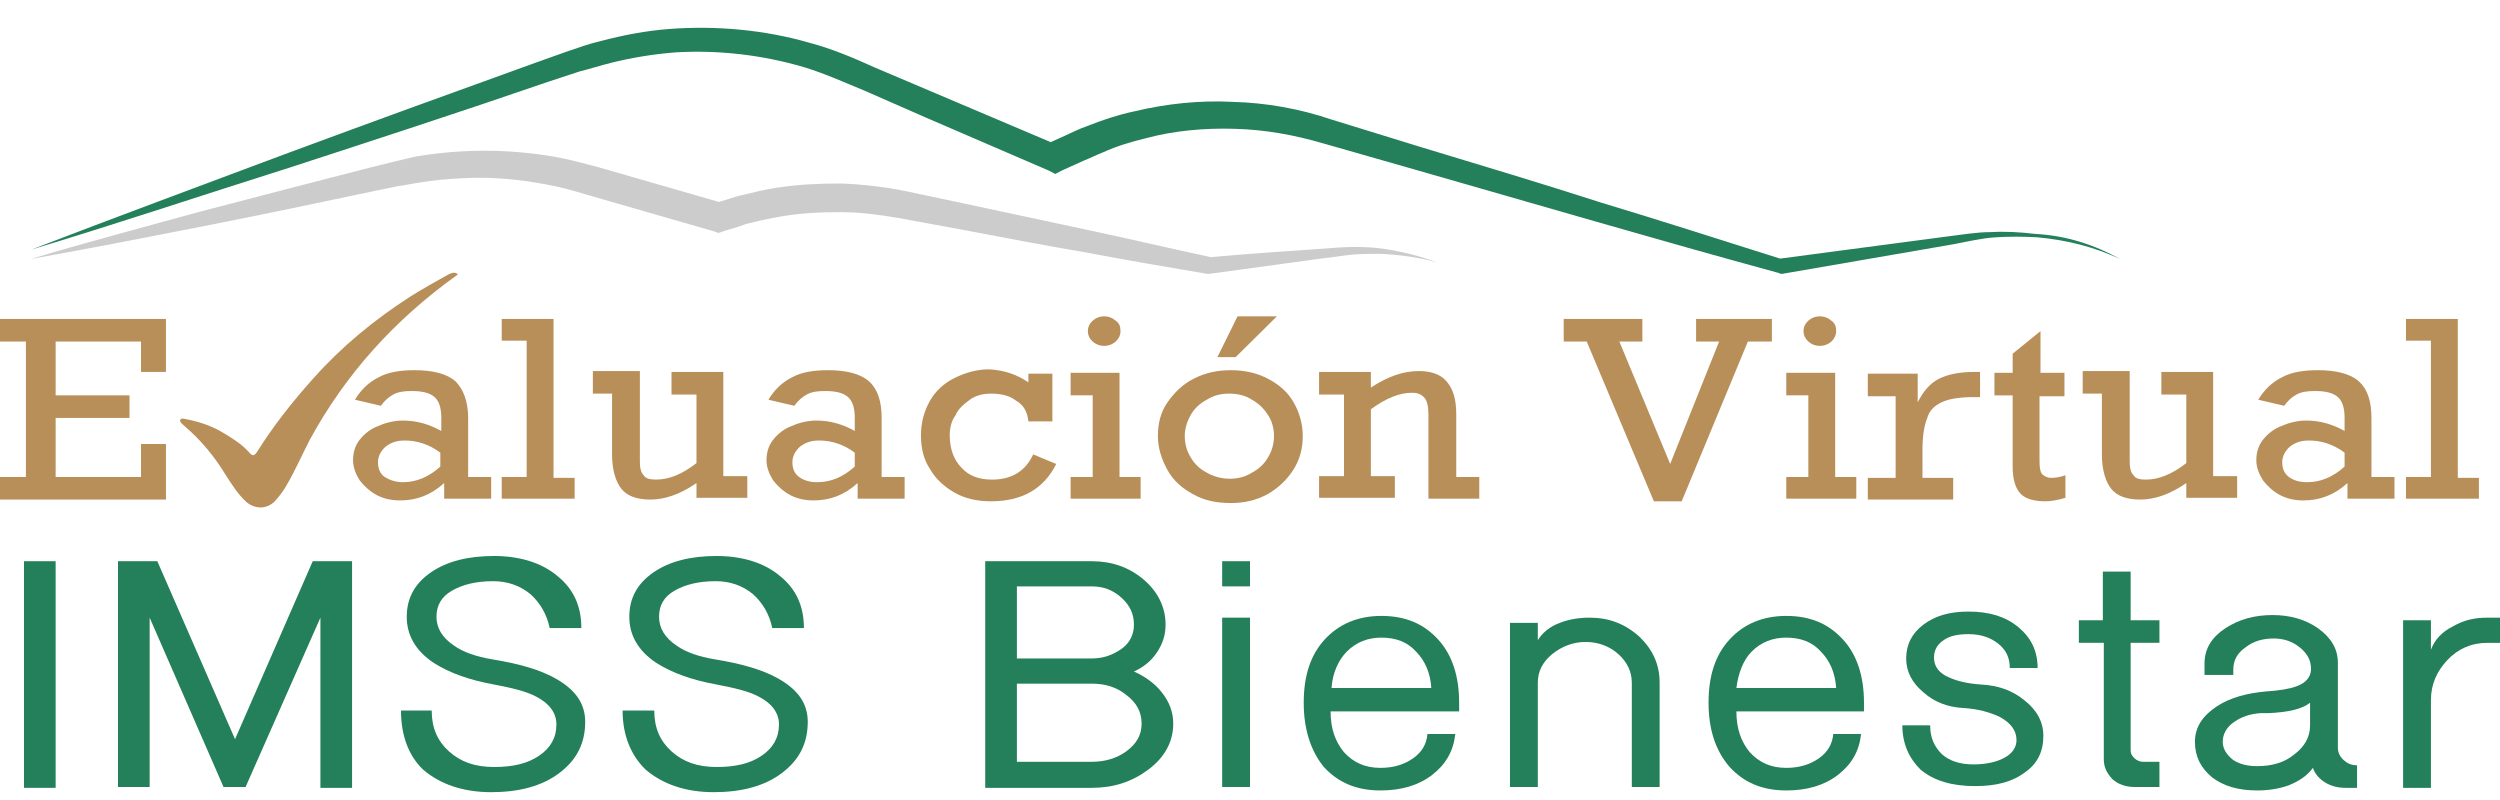 <svg width="200" height="64" viewBox="0 0 200 64" fill="none" xmlns="http://www.w3.org/2000/svg">
<g clip-path="url(#clip0)">
<path d="M1.919 62.958V44.897H4.451V63.027H1.919V62.958Z" fill="#23805A"/>
<path d="M9.44 62.958V44.897H12.586L18.803 59.137L25.019 44.897H28.166V63.027H25.633V49.412L19.647 62.958H17.882L11.972 49.412V62.958H9.44Z" fill="#23805A"/>
<path d="M32.08 56.845H34.536C34.536 58.234 34.996 59.276 35.917 60.109C36.838 60.943 37.989 61.36 39.524 61.36C41.059 61.36 42.21 61.082 43.131 60.457C44.052 59.832 44.513 58.998 44.513 57.956C44.513 57.053 43.975 56.289 42.901 55.733C42.133 55.316 40.982 55.039 39.524 54.761C37.605 54.413 35.994 53.858 34.689 53.024C33.231 52.052 32.54 50.801 32.54 49.343C32.54 47.884 33.154 46.703 34.459 45.8C35.764 44.897 37.452 44.48 39.524 44.48C41.596 44.48 43.361 45.036 44.589 46.078C45.894 47.12 46.508 48.509 46.508 50.246H43.975C43.745 49.134 43.208 48.231 42.441 47.536C41.596 46.842 40.599 46.495 39.447 46.495C38.066 46.495 36.992 46.772 36.147 47.259C35.303 47.745 34.919 48.44 34.919 49.343C34.919 50.246 35.38 51.01 36.301 51.635C37.068 52.191 38.143 52.538 39.371 52.746C41.52 53.094 43.208 53.58 44.436 54.275C46.047 55.178 46.815 56.289 46.815 57.748C46.815 59.484 46.124 60.804 44.743 61.846C43.361 62.888 41.52 63.374 39.294 63.374C37.068 63.374 35.226 62.749 33.845 61.568C32.694 60.457 32.08 58.859 32.08 56.845Z" fill="#23805A"/>
<path d="M49.808 56.845H52.341C52.341 58.234 52.801 59.276 53.722 60.109C54.643 60.943 55.794 61.36 57.329 61.36C58.864 61.36 60.015 61.082 60.936 60.457C61.857 59.832 62.318 58.998 62.318 57.956C62.318 57.053 61.781 56.289 60.706 55.733C59.939 55.316 58.788 55.039 57.329 54.761C55.411 54.413 53.799 53.858 52.494 53.024C51.036 52.052 50.345 50.801 50.345 49.343C50.345 47.884 50.959 46.703 52.264 45.8C53.569 44.897 55.257 44.48 57.329 44.48C59.401 44.48 61.167 45.036 62.395 46.078C63.699 47.12 64.313 48.509 64.313 50.246H61.781C61.55 49.134 61.013 48.231 60.246 47.536C59.401 46.842 58.404 46.495 57.252 46.495C55.871 46.495 54.797 46.772 53.953 47.259C53.108 47.745 52.724 48.44 52.724 49.343C52.724 50.246 53.185 51.01 54.106 51.635C54.873 52.191 55.948 52.538 57.176 52.746C59.325 53.094 61.013 53.58 62.241 54.275C63.853 55.178 64.62 56.289 64.62 57.748C64.62 59.484 63.929 60.804 62.548 61.846C61.167 62.888 59.325 63.374 57.099 63.374C54.873 63.374 53.032 62.749 51.65 61.568C50.499 60.457 49.808 58.859 49.808 56.845Z" fill="#23805A"/>
<path d="M78.818 62.958V44.897H87.337C88.949 44.897 90.33 45.383 91.481 46.356C92.632 47.328 93.246 48.579 93.246 49.968C93.246 50.801 93.016 51.496 92.556 52.191C92.095 52.885 91.481 53.372 90.714 53.719C91.635 54.136 92.402 54.691 92.939 55.386C93.553 56.15 93.86 56.984 93.86 57.887C93.86 59.346 93.17 60.596 91.865 61.568C90.56 62.541 89.102 63.027 87.337 63.027H78.818V62.958ZM81.351 52.677H87.337C88.258 52.677 89.025 52.399 89.716 51.913C90.407 51.427 90.714 50.732 90.714 49.968C90.714 49.134 90.407 48.44 89.716 47.815C89.025 47.189 88.258 46.911 87.337 46.911H81.351V52.677ZM81.351 60.943H87.337C88.411 60.943 89.332 60.665 90.1 60.11C90.944 59.484 91.328 58.79 91.328 57.887C91.328 56.984 90.944 56.22 90.1 55.594C89.332 54.969 88.411 54.691 87.337 54.691H81.351V60.943Z" fill="#23805A"/>
<path d="M97.774 46.911V44.897H100V46.911H97.774ZM97.774 62.958V49.412H100V62.958H97.774Z" fill="#23805A"/>
<path d="M104.298 56.22C104.298 54.066 104.835 52.399 105.986 51.149C107.137 49.898 108.672 49.273 110.514 49.273C112.433 49.273 113.891 49.898 115.042 51.149C116.193 52.399 116.731 54.136 116.731 56.22V56.914H106.447C106.447 58.304 106.83 59.346 107.521 60.179C108.289 61.013 109.21 61.429 110.437 61.429C111.512 61.429 112.356 61.151 113.047 60.665C113.737 60.179 114.121 59.554 114.198 58.72H116.424C116.27 60.11 115.656 61.151 114.582 61.985C113.507 62.819 112.126 63.236 110.437 63.236C108.519 63.236 107.061 62.61 105.909 61.36C104.835 60.04 104.298 58.304 104.298 56.22ZM106.523 55.039H114.505C114.428 53.788 113.968 52.816 113.277 52.121C112.586 51.357 111.665 51.01 110.514 51.01C109.44 51.01 108.519 51.357 107.751 52.121C107.061 52.816 106.6 53.858 106.523 55.039Z" fill="#23805A"/>
<path d="M120.798 62.958V49.829H123.024V51.218C123.407 50.593 124.021 50.107 124.789 49.829C125.48 49.551 126.324 49.412 127.168 49.412C128.704 49.412 130.007 49.899 131.158 50.941C132.233 51.983 132.77 53.163 132.77 54.622V62.958H130.545V54.622C130.545 53.719 130.161 52.955 129.47 52.33C128.78 51.705 127.858 51.357 126.861 51.357C125.863 51.357 124.943 51.705 124.175 52.33C123.407 52.955 123.024 53.719 123.024 54.622V62.958H120.798Z" fill="#23805A"/>
<path d="M136.684 56.22C136.684 54.066 137.221 52.399 138.373 51.149C139.524 49.898 141.059 49.273 142.901 49.273C144.82 49.273 146.277 49.898 147.428 51.149C148.58 52.399 149.118 54.136 149.118 56.22V56.914H138.911C138.911 58.304 139.294 59.346 139.984 60.179C140.752 61.013 141.673 61.429 142.901 61.429C143.975 61.429 144.82 61.151 145.511 60.665C146.201 60.179 146.584 59.554 146.662 58.72H148.887C148.733 60.11 148.12 61.151 147.045 61.985C145.971 62.819 144.589 63.236 142.901 63.236C140.982 63.236 139.524 62.61 138.373 61.36C137.221 60.04 136.684 58.304 136.684 56.22ZM138.911 55.039H146.892C146.815 53.788 146.355 52.816 145.664 52.121C144.973 51.357 144.052 51.01 142.901 51.01C141.826 51.01 140.906 51.357 140.138 52.121C139.448 52.816 139.064 53.858 138.911 55.039Z" fill="#23805A"/>
<path d="M152.187 58.026H154.413C154.413 58.998 154.72 59.693 155.333 60.318C155.948 60.874 156.792 61.152 157.867 61.152C158.941 61.152 159.785 60.943 160.399 60.596C161.013 60.249 161.32 59.762 161.32 59.207C161.32 58.443 160.86 57.818 159.938 57.331C159.172 56.984 158.25 56.706 157.023 56.637C155.794 56.567 154.72 56.15 153.876 55.386C152.955 54.622 152.494 53.719 152.494 52.677C152.494 51.566 152.955 50.663 153.876 49.968C154.796 49.273 155.948 48.926 157.482 48.926C159.172 48.926 160.476 49.343 161.474 50.176C162.472 51.01 163.008 52.052 163.008 53.441H160.783C160.783 52.608 160.476 51.982 159.862 51.496C159.248 51.01 158.481 50.732 157.482 50.732C156.638 50.732 155.948 50.871 155.487 51.218C154.95 51.566 154.72 52.052 154.72 52.608C154.72 53.302 155.104 53.858 155.948 54.205C156.562 54.483 157.406 54.691 158.481 54.761C159.862 54.831 161.013 55.247 161.935 56.011C162.932 56.776 163.469 57.748 163.469 58.859C163.469 60.11 163.008 61.082 162.011 61.777C161.013 62.541 159.708 62.888 158.02 62.888C156.179 62.888 154.72 62.471 153.645 61.569C152.725 60.666 152.187 59.485 152.187 58.026Z" fill="#23805A"/>
<path d="M168.227 49.62V45.73H170.452V49.62H172.755V51.426H170.452V60.04C170.452 60.248 170.53 60.457 170.76 60.665C170.99 60.874 171.22 60.943 171.45 60.943H172.755V62.958H170.76C170.069 62.958 169.455 62.749 168.995 62.333C168.534 61.846 168.304 61.36 168.304 60.735V51.426H166.308V49.62H168.227Z" fill="#23805A"/>
<path d="M175.595 59.346C175.595 58.165 176.208 57.262 177.36 56.498C178.435 55.803 179.739 55.456 181.274 55.317C182.349 55.247 183.193 55.108 183.73 54.9C184.498 54.622 184.881 54.136 184.881 53.511C184.881 52.816 184.574 52.26 183.96 51.774C183.346 51.288 182.656 51.079 181.888 51.079C181.044 51.079 180.276 51.288 179.662 51.774C178.971 52.26 178.664 52.816 178.664 53.58V53.997H176.362V53.094C176.362 51.913 176.9 51.01 178.051 50.246C179.125 49.551 180.354 49.204 181.811 49.204C183.193 49.204 184.42 49.551 185.418 50.246C186.493 51.01 187.03 51.913 187.03 53.024V59.832C187.03 60.179 187.183 60.526 187.49 60.804C187.798 61.082 188.105 61.221 188.564 61.221V63.027H187.644C187.03 63.027 186.493 62.888 186.032 62.61C185.571 62.333 185.188 61.916 185.035 61.429C184.574 62.055 183.96 62.471 183.115 62.819C182.349 63.097 181.505 63.236 180.583 63.236C179.049 63.236 177.898 62.888 176.976 62.194C176.055 61.429 175.595 60.526 175.595 59.346ZM177.82 59.346C177.82 59.901 178.127 60.388 178.664 60.804C179.202 61.152 179.816 61.291 180.583 61.291C181.735 61.291 182.732 61.013 183.5 60.388C184.344 59.762 184.805 58.998 184.805 58.026V56.22C184.19 56.706 183.115 56.984 181.427 57.053H180.813C179.969 57.123 179.355 57.331 178.742 57.748C178.127 58.165 177.82 58.72 177.82 59.346Z" fill="#23805A"/>
<path d="M192.249 62.958V49.621H194.474V51.983C194.781 51.149 195.395 50.524 196.239 50.107C197.083 49.621 197.927 49.412 199.002 49.412H200V51.427H199.002C197.698 51.427 196.623 51.913 195.779 52.816C194.935 53.719 194.474 54.761 194.474 56.011V63.027H192.249V62.958Z" fill="#23805A"/>
<path d="M169.608 20.724C167.537 19.751 165.311 19.195 163.008 18.987C161.857 18.917 160.706 18.917 159.632 18.987C158.481 19.056 157.406 19.334 156.255 19.543L149.425 20.724L142.594 21.904H142.44L142.287 21.835C137.452 20.515 132.54 19.126 127.705 17.737C122.87 16.347 118.035 14.958 113.2 13.569L105.909 11.485C103.53 10.79 101.228 10.373 98.772 10.304C96.393 10.234 93.937 10.443 91.635 11.068C90.484 11.346 89.332 11.693 88.258 12.179C87.721 12.388 87.183 12.666 86.646 12.874L84.958 13.638L84.421 13.916L83.883 13.638L74.06 9.401L69.148 7.247C67.46 6.553 65.925 5.858 64.313 5.372C61.013 4.399 57.483 3.983 54.029 4.191C52.264 4.33 50.576 4.608 48.887 5.025C48.043 5.233 47.199 5.511 46.355 5.719L43.822 6.553C36.761 8.984 29.931 11.207 23.101 13.43C16.27 15.583 9.44 17.875 2.533 19.959C9.21 17.389 15.963 14.889 22.64 12.388C29.394 9.887 36.071 7.456 42.824 5.025L45.357 4.122C46.201 3.844 47.122 3.496 48.043 3.288C49.885 2.802 51.727 2.454 53.569 2.316C57.329 2.038 61.166 2.385 64.774 3.427C66.616 3.913 68.381 4.677 69.916 5.372L74.827 7.456L84.651 11.624H83.5L85.188 10.86C85.802 10.582 86.339 10.304 86.953 10.095C88.181 9.609 89.409 9.192 90.714 8.915C93.323 8.289 96.009 8.012 98.618 8.15C101.305 8.22 103.991 8.706 106.447 9.54L113.661 11.763C118.496 13.221 123.331 14.68 128.089 16.208C132.924 17.667 137.682 19.195 142.518 20.724H142.133L148.964 19.82L155.794 18.917C156.945 18.779 158.096 18.57 159.248 18.57C160.399 18.501 161.627 18.57 162.779 18.709C165.388 18.848 167.613 19.612 169.608 20.724Z" fill="#23805A"/>
<path d="M114.965 21.001C113.507 20.585 111.972 20.376 110.437 20.307C109.67 20.307 108.903 20.307 108.135 20.376C107.368 20.446 106.677 20.585 105.91 20.654C102.84 21.071 99.847 21.488 96.777 21.904H96.7H96.546C93.246 21.349 90.023 20.793 86.723 20.168C83.423 19.612 80.2 18.987 76.9 18.362L71.988 17.459C70.376 17.181 68.841 16.972 67.23 16.972C65.618 16.972 64.083 17.042 62.471 17.32C61.704 17.459 60.936 17.598 60.169 17.806C59.785 17.875 59.401 18.014 59.018 18.153L57.867 18.501L57.483 18.64L57.099 18.501L50.346 16.556L46.969 15.583C45.817 15.236 44.82 14.958 43.669 14.75C41.443 14.333 39.217 14.124 36.915 14.263C35.764 14.333 34.689 14.402 33.538 14.611C33.001 14.68 32.464 14.819 31.85 14.889L30.161 15.236C25.556 16.208 20.952 17.181 16.347 18.084C11.742 18.987 7.137 19.89 2.456 20.724C7.061 19.334 11.589 18.153 16.117 16.903C20.645 15.722 25.173 14.541 29.777 13.36L31.466 12.944C32.08 12.805 32.617 12.666 33.231 12.527C34.459 12.318 35.687 12.179 36.915 12.11C39.371 11.971 41.827 12.11 44.282 12.527C45.511 12.735 46.738 13.082 47.813 13.36L51.19 14.333L57.943 16.278H57.099L58.25 15.931C58.634 15.792 59.094 15.653 59.478 15.583C60.322 15.375 61.167 15.166 62.087 15.027C63.853 14.75 65.541 14.68 67.306 14.68C69.071 14.75 70.837 14.958 72.525 15.305L77.437 16.347C80.66 17.042 83.96 17.736 87.183 18.431C90.407 19.126 93.707 19.89 96.93 20.585H96.7C99.77 20.307 102.84 20.098 105.91 19.89C107.444 19.751 109.056 19.681 110.591 19.89C112.049 20.098 113.507 20.446 114.965 21.001Z" fill="#CDCCCC"/>
<path d="M11.282 29.754V27.323H4.451V31.629H10.361V33.435H4.451V38.159H11.282V35.519H13.277V39.965H0V38.159H2.072V27.323H0V25.516H13.277V29.754H11.282Z" fill="#B88F59"/>
<path d="M37.452 33.435V38.159H39.294V39.895H35.533V38.645C34.459 39.618 33.308 40.034 32.003 40.034C31.312 40.034 30.698 39.895 30.161 39.618C29.624 39.34 29.164 38.923 28.78 38.437C28.473 37.95 28.243 37.395 28.243 36.839C28.243 36.214 28.396 35.658 28.78 35.172C29.164 34.686 29.701 34.269 30.315 34.06C30.929 33.783 31.619 33.644 32.233 33.644C33.308 33.644 34.306 33.922 35.303 34.477V33.435C35.303 32.671 35.15 32.115 34.766 31.768C34.382 31.421 33.768 31.282 32.924 31.282C32.31 31.282 31.85 31.351 31.466 31.56C31.082 31.768 30.775 32.046 30.468 32.463L28.396 31.977C28.857 31.212 29.471 30.587 30.315 30.171C31.082 29.754 32.08 29.615 33.154 29.615C34.612 29.615 35.764 29.893 36.454 30.518C37.068 31.143 37.452 32.115 37.452 33.435ZM32.233 38.576C33.308 38.576 34.306 38.159 35.226 37.325V36.214C34.306 35.519 33.308 35.241 32.387 35.241C31.773 35.241 31.312 35.38 30.852 35.728C30.468 36.075 30.238 36.492 30.238 36.978C30.238 37.464 30.391 37.881 30.775 38.159C31.236 38.437 31.696 38.576 32.233 38.576Z" fill="#B88F59"/>
<path d="M45.971 38.159V39.895H40.138V38.159H42.133V27.253H40.138V25.516H44.282V38.228H45.971V38.159Z" fill="#B88F59"/>
<path d="M52.494 38.367C53.492 38.367 54.566 37.951 55.718 37.047V31.56H53.722V29.754H57.866V38.09H59.785V39.826H55.718V38.645C54.413 39.548 53.185 39.965 52.034 39.965C50.959 39.965 50.192 39.687 49.731 39.131C49.271 38.576 48.964 37.603 48.964 36.353V31.49H47.429V29.684H51.19V36.909C51.19 37.395 51.266 37.812 51.497 38.02C51.65 38.298 52.034 38.367 52.494 38.367Z" fill="#B88F59"/>
<path d="M70.53 33.435V38.159H72.371V39.895H68.611V38.645C67.537 39.618 66.385 40.034 65.081 40.034C64.39 40.034 63.776 39.895 63.239 39.618C62.702 39.34 62.241 38.923 61.857 38.437C61.55 37.95 61.32 37.395 61.32 36.839C61.32 36.214 61.474 35.658 61.857 35.172C62.241 34.686 62.778 34.269 63.392 34.06C64.006 33.783 64.697 33.644 65.311 33.644C66.385 33.644 67.383 33.922 68.381 34.477V33.435C68.381 32.671 68.227 32.115 67.844 31.768C67.46 31.421 66.846 31.282 66.002 31.282C65.388 31.282 64.927 31.351 64.543 31.56C64.16 31.768 63.853 32.046 63.546 32.463L61.474 31.977C61.934 31.212 62.548 30.587 63.392 30.171C64.16 29.754 65.157 29.615 66.232 29.615C67.69 29.615 68.841 29.893 69.532 30.518C70.222 31.143 70.53 32.115 70.53 33.435ZM65.388 38.576C66.462 38.576 67.46 38.159 68.381 37.325V36.214C67.46 35.519 66.462 35.241 65.541 35.241C64.927 35.241 64.467 35.38 64.006 35.728C63.622 36.075 63.392 36.492 63.392 36.978C63.392 37.464 63.546 37.881 63.929 38.159C64.313 38.437 64.774 38.576 65.388 38.576Z" fill="#B88F59"/>
<path d="M82.272 30.588V29.893H84.19V33.713H82.272C82.195 32.949 81.888 32.394 81.274 32.046C80.737 31.63 80.046 31.491 79.279 31.491C78.665 31.491 78.051 31.63 77.59 31.977C77.13 32.324 76.669 32.672 76.439 33.227C76.132 33.644 75.978 34.2 75.978 34.825C75.978 35.867 76.285 36.77 76.899 37.395C77.513 38.09 78.358 38.368 79.355 38.368C80.967 38.368 82.041 37.673 82.655 36.353L84.497 37.117C83.5 39.132 81.734 40.104 79.279 40.104C78.204 40.104 77.207 39.896 76.362 39.41C75.518 38.923 74.827 38.298 74.367 37.465C73.906 36.77 73.676 35.867 73.676 34.825C73.676 33.852 73.906 32.949 74.367 32.116C74.827 31.282 75.518 30.657 76.362 30.24C77.207 29.823 78.127 29.546 79.125 29.546C80.353 29.615 81.351 29.962 82.272 30.588Z" fill="#B88F59"/>
<path d="M91.251 38.159V39.895H85.648V38.159H87.414V31.629H85.648V29.823H89.562V38.159H91.251ZM89.639 26.489C89.639 26.836 89.486 27.114 89.255 27.323C89.025 27.531 88.718 27.67 88.335 27.67C87.951 27.67 87.644 27.531 87.414 27.323C87.183 27.114 87.03 26.836 87.03 26.489C87.03 26.142 87.183 25.864 87.414 25.655C87.644 25.447 87.951 25.308 88.335 25.308C88.718 25.308 89.025 25.447 89.255 25.655C89.562 25.864 89.639 26.142 89.639 26.489Z" fill="#B88F59"/>
<path d="M104.221 34.894C104.221 35.867 103.991 36.77 103.454 37.603C102.916 38.437 102.226 39.062 101.382 39.548C100.461 40.035 99.54 40.243 98.465 40.243C97.314 40.243 96.316 40.035 95.472 39.548C94.551 39.062 93.86 38.437 93.4 37.603C92.939 36.77 92.632 35.867 92.632 34.894C92.632 33.852 92.863 32.949 93.4 32.185C93.937 31.421 94.628 30.726 95.472 30.31C96.393 29.823 97.391 29.615 98.465 29.615C99.54 29.615 100.537 29.823 101.458 30.31C102.379 30.796 103.07 31.421 103.53 32.255C103.991 33.088 104.221 33.991 104.221 34.894ZM98.388 38.298C99.002 38.298 99.616 38.159 100.154 37.812C100.691 37.534 101.151 37.117 101.458 36.561C101.765 36.075 101.919 35.45 101.919 34.894C101.919 34.269 101.765 33.713 101.458 33.227C101.151 32.741 100.767 32.324 100.154 31.977C99.616 31.629 99.002 31.49 98.312 31.49C97.698 31.49 97.084 31.629 96.546 31.977C96.009 32.255 95.549 32.671 95.242 33.227C94.935 33.783 94.781 34.339 94.781 34.894C94.781 35.45 94.935 36.075 95.242 36.561C95.549 37.117 96.009 37.534 96.546 37.812C97.16 38.159 97.774 38.298 98.388 38.298ZM97.391 28.573L99.002 25.308H102.149L98.849 28.573H97.391Z" fill="#B88F59"/>
<path d="M116.5 33.157V38.159H118.342V39.896H114.275V33.227C114.275 32.602 114.198 32.116 113.968 31.838C113.737 31.56 113.431 31.421 112.97 31.421C111.972 31.421 110.898 31.838 109.67 32.741V38.09H111.589V39.826H105.526V38.09H107.521V31.56H105.526V29.754H109.67V31.004C111.051 30.101 112.279 29.684 113.507 29.684C114.505 29.684 115.272 29.962 115.733 30.518C116.27 31.143 116.5 31.977 116.5 33.157Z" fill="#B88F59"/>
<path d="M129.548 27.323L133.614 37.117L137.529 27.323H135.687V25.516H141.75V27.323H139.831L134.536 40.104H132.31L126.938 27.323H125.096V25.516H131.389V27.323H129.548Z" fill="#B88F59"/>
<path d="M148.504 38.159V39.895H142.901V38.159H144.667V31.629H142.901V29.823H146.815V38.159H148.504ZM146.892 26.489C146.892 26.836 146.738 27.114 146.508 27.323C146.277 27.531 145.971 27.67 145.587 27.67C145.204 27.67 144.896 27.531 144.667 27.323C144.436 27.114 144.282 26.836 144.282 26.489C144.282 26.142 144.436 25.864 144.667 25.655C144.896 25.447 145.204 25.308 145.587 25.308C145.971 25.308 146.277 25.447 146.508 25.655C146.815 25.864 146.892 26.142 146.892 26.489Z" fill="#B88F59"/>
<path d="M153.799 35.936V38.228H156.255V39.965H149.424V38.228H151.65V31.699H149.424V29.893H153.415V32.185C153.876 31.282 154.413 30.657 155.104 30.309C155.794 29.962 156.715 29.754 157.943 29.754H158.404V31.768H157.943C156.792 31.768 155.871 31.907 155.333 32.185C154.72 32.463 154.336 32.88 154.182 33.435C153.952 33.991 153.799 34.825 153.799 35.936Z" fill="#B88F59"/>
<path d="M165.157 29.893V31.699H163.162V36.909C163.162 37.464 163.239 37.812 163.392 37.951C163.545 38.09 163.776 38.228 164.083 38.228C164.467 38.228 164.85 38.159 165.235 38.02V39.826C164.543 40.035 164.006 40.104 163.623 40.104C162.701 40.104 162.011 39.896 161.627 39.479C161.243 39.062 161.013 38.367 161.013 37.325V31.63H159.555V29.823H161.013V28.295L163.239 26.489V29.823H165.157V29.893Z" fill="#B88F59"/>
<path d="M171.681 38.367C172.679 38.367 173.752 37.951 174.904 37.047V31.56H172.908V29.754H177.052V38.09H178.971V39.826H174.904V38.645C173.599 39.548 172.371 39.965 171.22 39.965C170.146 39.965 169.379 39.687 168.918 39.131C168.457 38.576 168.15 37.603 168.15 36.353V31.49H166.615V29.684H170.376V36.909C170.376 37.395 170.452 37.812 170.683 38.02C170.837 38.298 171.22 38.367 171.681 38.367Z" fill="#B88F59"/>
<path d="M189.716 33.435V38.159H191.558V39.895H187.798V38.645C186.723 39.618 185.571 40.034 184.267 40.034C183.576 40.034 182.962 39.895 182.425 39.618C181.888 39.34 181.427 38.923 181.044 38.437C180.737 37.95 180.506 37.395 180.506 36.839C180.506 36.214 180.66 35.658 181.044 35.172C181.427 34.686 181.964 34.269 182.579 34.06C183.193 33.783 183.883 33.644 184.498 33.644C185.571 33.644 186.569 33.922 187.567 34.477V33.435C187.567 32.671 187.413 32.115 187.03 31.768C186.646 31.421 186.032 31.282 185.188 31.282C184.574 31.282 184.113 31.351 183.73 31.56C183.346 31.768 183.039 32.046 182.732 32.463L180.66 31.977C181.12 31.212 181.735 30.587 182.579 30.171C183.346 29.754 184.344 29.615 185.418 29.615C186.876 29.615 188.027 29.893 188.718 30.518C189.41 31.143 189.716 32.115 189.716 33.435ZM184.574 38.576C185.649 38.576 186.646 38.159 187.567 37.325V36.214C186.646 35.519 185.649 35.241 184.727 35.241C184.113 35.241 183.654 35.38 183.193 35.728C182.808 36.075 182.579 36.492 182.579 36.978C182.579 37.464 182.732 37.881 183.116 38.159C183.5 38.437 183.96 38.576 184.574 38.576Z" fill="#B88F59"/>
<path d="M198.312 38.159V39.895H192.479V38.159H194.474V27.253H192.479V25.516H196.623V38.228H198.312V38.159Z" fill="#B88F59"/>
<path d="M36.608 21.974C31.543 25.586 27.629 29.962 24.789 35.172C24.175 36.353 23.638 37.603 22.947 38.784C22.717 39.201 22.41 39.618 22.103 39.965C21.489 40.729 20.491 40.799 19.724 40.174C19.033 39.548 18.573 38.784 18.112 38.09C17.191 36.562 16.117 35.242 14.735 34.061C14.659 33.991 14.582 33.922 14.582 33.922C14.505 33.852 14.352 33.713 14.428 33.575C14.505 33.436 14.659 33.505 14.735 33.505C15.886 33.713 16.961 34.061 17.959 34.686C18.649 35.103 19.417 35.589 19.954 36.214C20.184 36.492 20.338 36.492 20.568 36.145C21.873 34.061 23.407 32.116 25.096 30.24C27.322 27.739 29.931 25.586 32.847 23.711C33.845 23.085 34.843 22.53 35.84 21.974C35.994 21.905 36.224 21.766 36.454 21.835C36.608 21.905 36.608 21.905 36.608 21.974Z" fill="#B88F59"/>
</g>
<defs>
<clipPath id="clip0">
<rect width="200" height="63.374" fill="white"/>
</clipPath>
</defs>
</svg>
